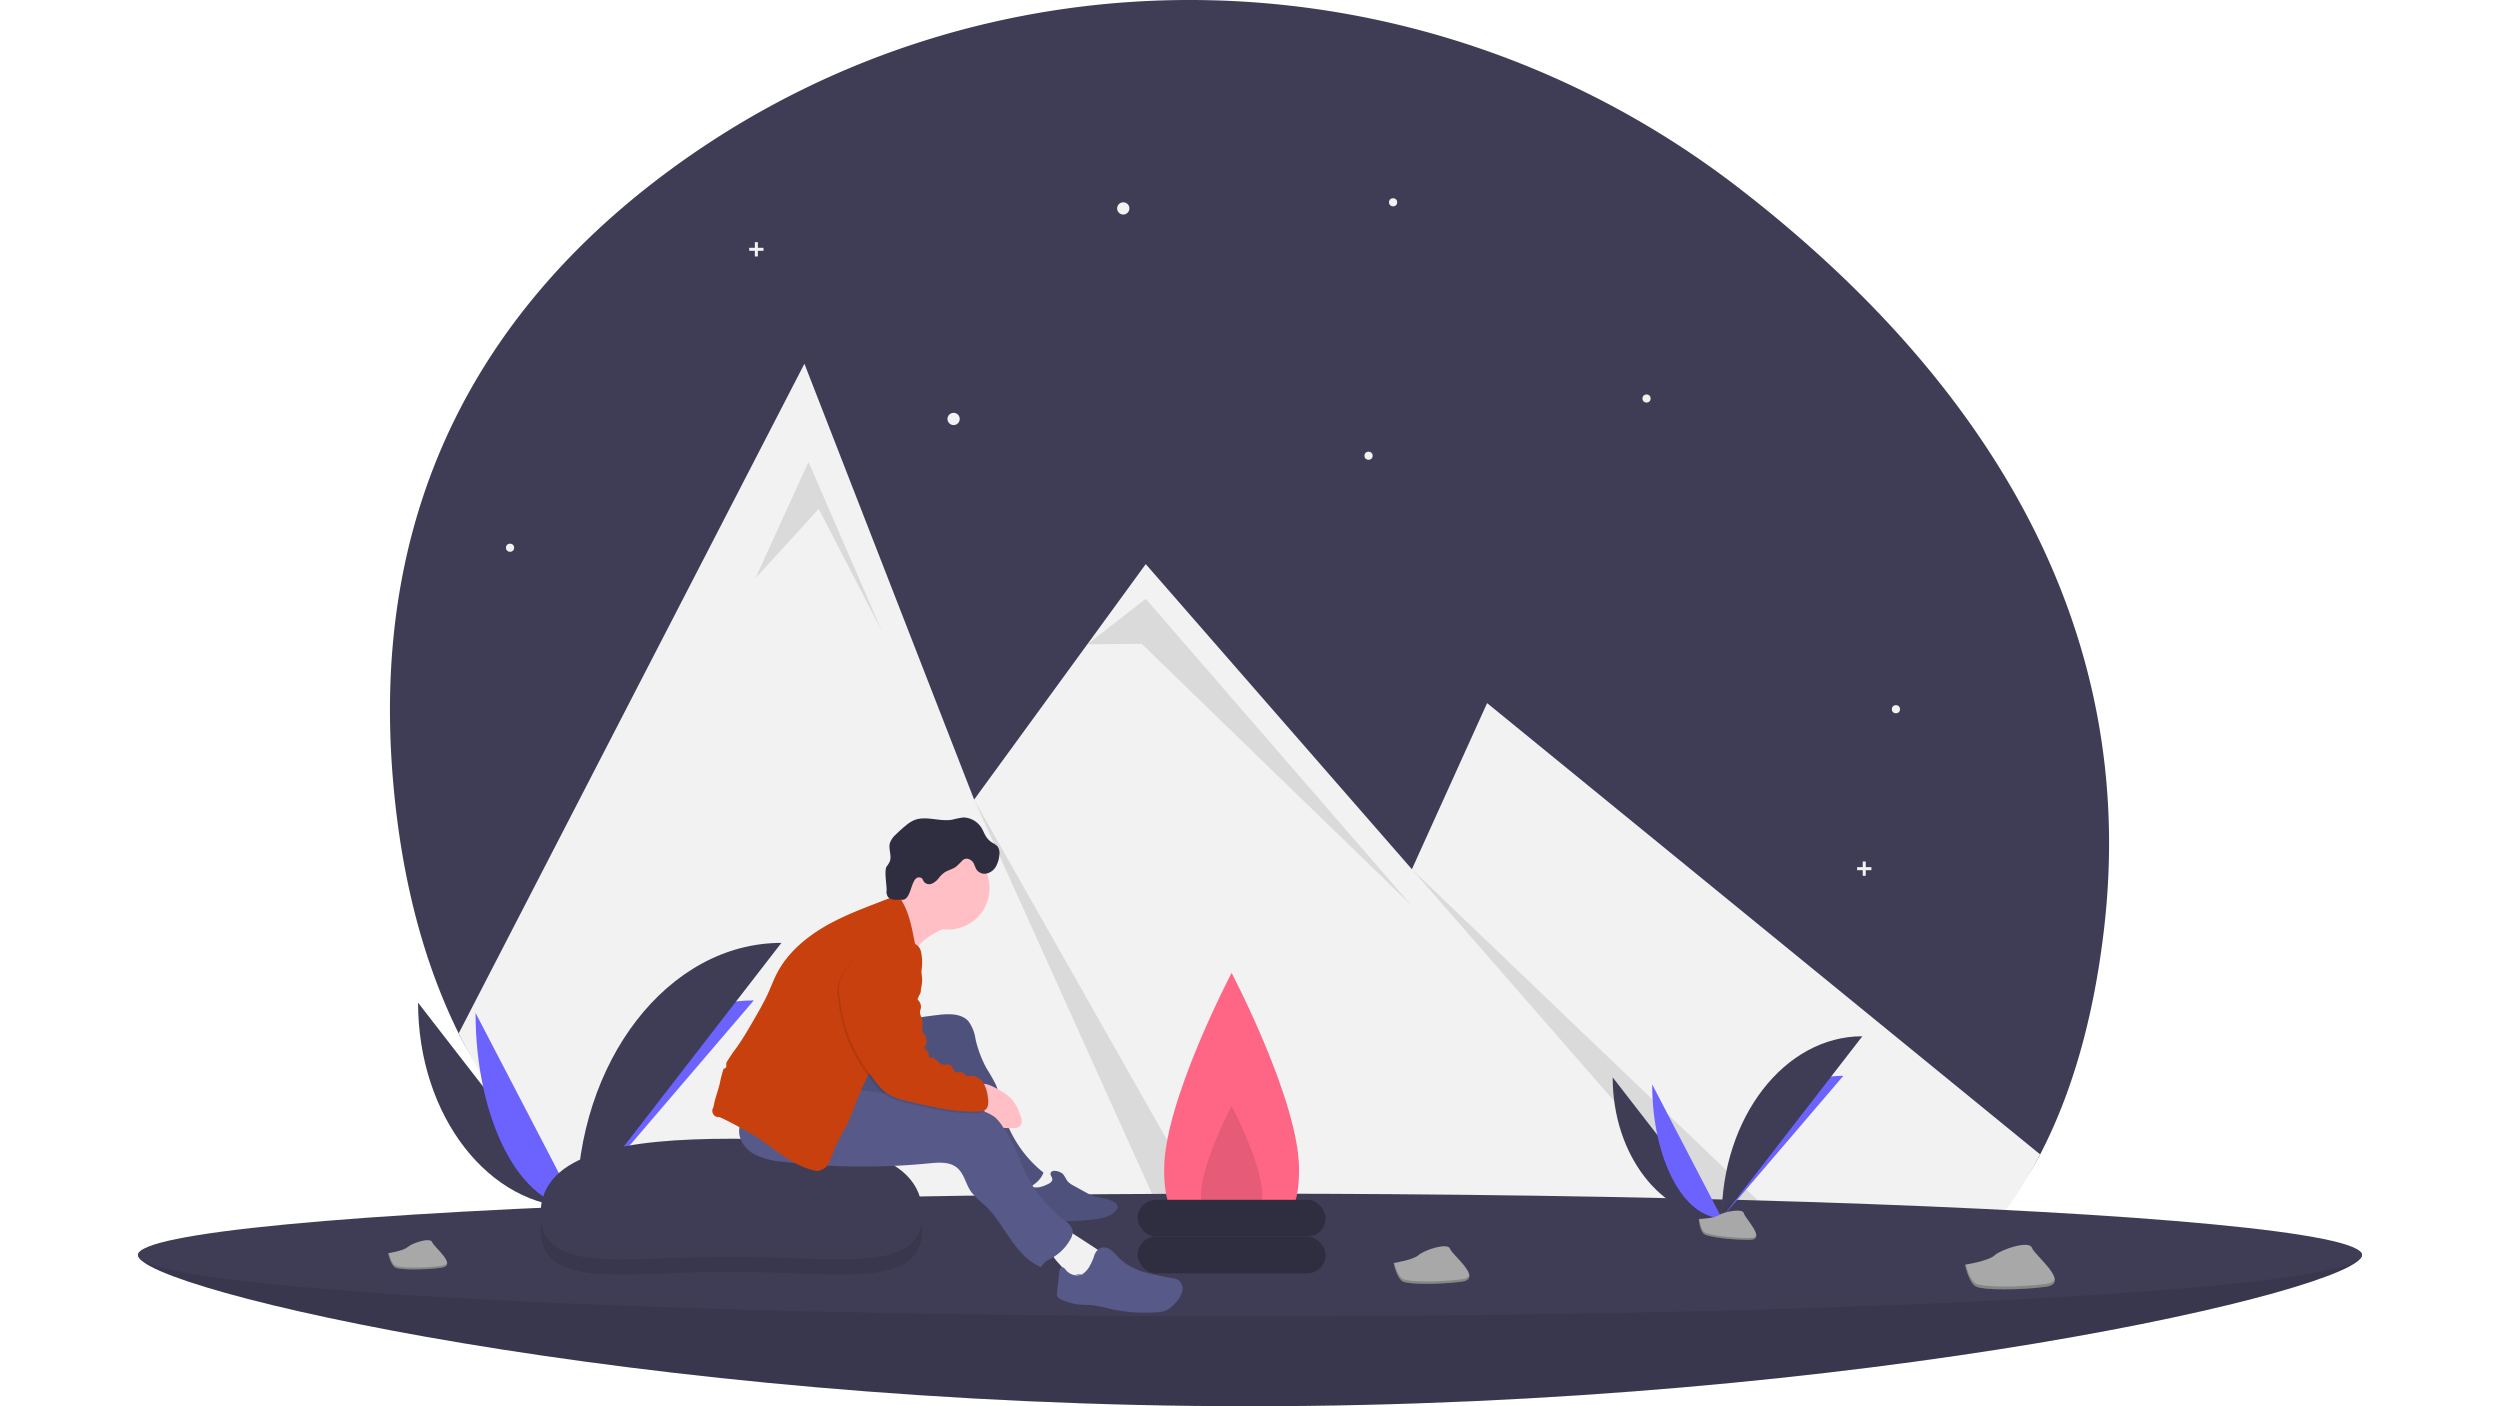 <svg xmlns="http://www.w3.org/2000/svg" xmlns:xlink="http://www.w3.org/1999/xlink" width="600" height="337.5" viewBox="0 0 600 337.5">
  <defs>
    <clipPath id="clip-path">
      <rect id="Rectangle_1" data-name="Rectangle 1" width="600" height="337.5" fill="#fff"/>
    </clipPath>
  </defs>
  <g id="Mask_Group_1" data-name="Mask Group 1" clip-path="url(#clip-path)">
    <g id="undraw_into_the_night_vumi" transform="translate(33.125)">
      <path id="Path_49" data-name="Path 49" d="M692.776,389.374c-2.585,22.15-7.957,39.933-15.331,54.116-9.812,18.9-26.594,26.511-41.586,34.478a94.814,94.814,0,0,1-13.471,5.858c-27.281,9.468-57.815,6.956-81.8,1.957a322.446,322.446,0,0,0-51.064-6.456q-7.344-.331-14.7-.329c-7.565.01-143.774,2.6-176.937-64.546-8.188-16.562-13.8-36.793-15.816-61.455-5.705-69.721,25.652-115.512,66.1-145.442,76.516-56.618,181.4-54.243,256.784,3.866C655.168,250.128,702.186,308.708,692.776,389.374Z" transform="translate(-220.932 -166.434)" fill="#3f3d56"/>
      <path id="Path_50" data-name="Path 50" d="M713.72,635.56c-9.812,18.9-23.16,31.417-38.152,39.384A94.835,94.835,0,0,1,662.1,680.8c-27.281,9.468-57.815,6.956-81.8,1.957a322.457,322.457,0,0,0-51.064-6.456q-7.344-.331-14.7-.329-11.347.015-22.689.844c-49.141,3.611-124.519-3.154-157.682-70.3l82.977-160.714L448.017,525.1l9.856,25.309,27.163-37.274,14.026-19.245,63.873,73.229,18.053-39.869,124.99,102,6.971,5.686Z" transform="translate(-257.207 -358.504)" fill="#f2f2f2"/>
      <path id="Path_51" data-name="Path 51" d="M474.1,382.69l12.755-27.963,17.661,40.718L489.3,366.011Z" transform="translate(-325.941 -243.875)" opacity="0.1"/>
      <path id="Path_52" data-name="Path 52" d="M801.4,906.414q-7.344-.331-14.7-.329L730.045,780.517Z" transform="translate(-529.378 -588.616)" opacity="0.1"/>
      <path id="Path_53" data-name="Path 53" d="M729.057,470.813l14.025-10.905,63.775,73.587L742.1,470.7Z" transform="translate(-501.227 -316.186)" opacity="0.1"/>
      <path id="Path_54" data-name="Path 54" d="M1178.877,941.815a94.818,94.818,0,0,1-13.471,5.857l-99.161-113.687Z" transform="translate(-760.516 -625.376)" opacity="0.1"/>
      <circle id="Ellipse_16" data-name="Ellipse 16" cx="1.472" cy="1.472" r="1.472" transform="translate(234.987 48.549)" fill="#f2f2f2"/>
      <circle id="Ellipse_17" data-name="Ellipse 17" cx="1.472" cy="1.472" r="1.472" transform="translate(194.269 99.078)" fill="#f2f2f2"/>
      <circle id="Ellipse_18" data-name="Ellipse 18" cx="0.981" cy="0.981" r="0.981" transform="translate(294.348 108.399)" fill="#f2f2f2"/>
      <circle id="Ellipse_19" data-name="Ellipse 19" cx="0.981" cy="0.981" r="0.981" transform="translate(88.304 130.475)" fill="#f2f2f2"/>
      <circle id="Ellipse_20" data-name="Ellipse 20" cx="0.981" cy="0.981" r="0.981" transform="translate(300.234 47.568)" fill="#f2f2f2"/>
      <circle id="Ellipse_21" data-name="Ellipse 21" cx="0.981" cy="0.981" r="0.981" transform="translate(361.066 94.663)" fill="#f2f2f2"/>
      <circle id="Ellipse_22" data-name="Ellipse 22" cx="0.981" cy="0.981" r="0.981" transform="translate(420.917 169.231)" fill="#f2f2f2"/>
      <path id="Path_55" data-name="Path 55" d="M472.82,187.322h-1.354v-1.354h-.726v1.354h-1.354v.727h1.354V189.4h.726v-1.354h1.354Z" transform="translate(-322.703 -127.853)" fill="#f2f2f2"/>
      <path id="Path_56" data-name="Path 56" d="M1323.681,662.988h-1.354v-1.354h-.726v1.354h-1.354v.727h1.354v1.354h.726v-1.354h1.354Z" transform="translate(-907.67 -454.873)" fill="#f2f2f2"/>
      <path id="Path_57" data-name="Path 57" d="M621.662,1124.952c0,8.128-119.484,36.3-266.875,36.3s-266.875-28.175-266.875-36.3,119.484,6.868,266.875,6.868S621.662,1116.824,621.662,1124.952Z" transform="translate(-87.912 -823.755)" fill="#3f3d56"/>
      <path id="Path_58" data-name="Path 58" d="M621.662,1124.952c0,8.128-119.484,36.3-266.875,36.3s-266.875-28.175-266.875-36.3,119.484,6.868,266.875,6.868S621.662,1116.824,621.662,1124.952Z" transform="translate(-87.912 -823.755)" opacity="0.1"/>
      <ellipse id="Ellipse_23" data-name="Ellipse 23" cx="266.875" cy="14.717" rx="266.875" ry="14.717" transform="translate(0 286.48)" fill="#3f3d56"/>
      <path id="Path_59" data-name="Path 59" d="M908.356,960.721c0,16.256-7.248,11.774-16.189,11.774s-16.189,4.482-16.189-11.774,16.189-47.1,16.189-47.1S908.356,944.464,908.356,960.721Z" transform="translate(-629.708 -680.128)" fill="#ff6584"/>
      <path id="Path_60" data-name="Path 60" d="M918.953,1037.139c0,7.389-3.295,5.352-7.359,5.352s-7.359,2.038-7.359-5.352,7.359-21.407,7.359-21.407S918.953,1029.75,918.953,1037.139Z" transform="translate(-649.134 -750.326)" opacity="0.1"/>
      <rect id="Rectangle_4" data-name="Rectangle 4" width="45.133" height="8.83" rx="4.415" transform="translate(239.893 296.782)" fill="#2f2e41"/>
      <rect id="Rectangle_5" data-name="Rectangle 5" width="45.133" height="8.83" rx="4.415" transform="translate(239.893 287.951)" fill="#2f2e41"/>
      <path id="Path_61" data-name="Path 61" d="M302.982,936.491c0,27.15,17.033,49.12,38.082,49.12" transform="translate(-235.772 -695.848)" fill="#3f3d56"/>
      <path id="Path_62" data-name="Path 62" d="M424.843,984.4c0-27.455,19.007-49.672,42.5-49.672" transform="translate(-319.552 -694.634)" fill="#6c63ff"/>
      <path id="Path_63" data-name="Path 63" d="M347.134,944.367c0,25.79,10.861,46.659,24.284,46.659" transform="translate(-266.127 -701.263)" fill="#6c63ff"/>
      <path id="Path_64" data-name="Path 64" d="M424.843,954.041c0-35.082,21.97-63.47,49.12-63.47" transform="translate(-319.552 -664.279)" fill="#3f3d56"/>
      <path id="Path_65" data-name="Path 65" d="M399.206,1088.363s5.4-.166,7.028-1.325,8.307-2.543,8.711-.684,8.116,9.245,2.019,9.294-14.167-.95-15.792-1.939S399.206,1088.363,399.206,1088.363Z" transform="translate(-301.926 -798.254)" fill="#a8a8a8"/>
      <path id="Path_66" data-name="Path 66" d="M417.074,1101.405c-6.1.049-14.167-.95-15.792-1.939-1.237-.754-1.73-3.458-1.9-4.705l-.18.007s.342,4.356,1.967,5.345,9.695,1.989,15.792,1.939c1.76-.014,2.368-.64,2.335-1.568C419.055,1101.045,418.384,1101.394,417.074,1101.405Z" transform="translate(-301.927 -804.659)" opacity="0.2"/>
      <path id="Path_67" data-name="Path 67" d="M1220.45,993.844c0,18.656,11.7,33.753,26.168,33.753" transform="translate(-866.531 -735.279)" fill="#3f3d56"/>
      <path id="Path_68" data-name="Path 68" d="M1304.186,1026.762c0-18.866,13.061-34.132,29.2-34.132" transform="translate(-924.1 -734.443)" fill="#6c63ff"/>
      <path id="Path_69" data-name="Path 69" d="M1250.789,999.256c0,17.721,7.463,32.061,16.687,32.061" transform="translate(-887.39 -738.999)" fill="#6c63ff"/>
      <path id="Path_70" data-name="Path 70" d="M1304.186,1005.9c0-24.106,15.1-43.613,33.753-43.613" transform="translate(-924.1 -713.585)" fill="#3f3d56"/>
      <path id="Path_71" data-name="Path 71" d="M1286.57,1098.2s3.711-.114,4.829-.911,5.708-1.747,5.986-.47,5.577,6.353,1.387,6.386-9.735-.653-10.851-1.333S1286.57,1098.2,1286.57,1098.2Z" transform="translate(-911.989 -805.646)" fill="#a8a8a8"/>
      <path id="Path_72" data-name="Path 72" d="M1298.847,1107.164c-4.19.034-9.735-.653-10.851-1.333-.85-.518-1.189-2.376-1.3-3.233l-.124,0s.235,2.993,1.351,3.673,6.661,1.366,10.851,1.333c1.209-.01,1.627-.44,1.6-1.077C1300.208,1106.916,1299.747,1107.156,1298.847,1107.164Z" transform="translate(-911.989 -810.047)" opacity="0.2"/>
      <path id="Path_73" data-name="Path 73" d="M1491.067,1127.225s5.573-.848,7.113-2.252,8.286-3.673,8.937-1.8,9.563,8.559,3.254,9.373-14.792.79-16.6-.032S1491.067,1127.225,1491.067,1127.225Z" transform="translate(-1052.581 -823.704)" fill="#a8a8a8"/>
      <path id="Path_74" data-name="Path 74" d="M1510.4,1142.274c-6.309.814-14.792.789-16.6-.032-1.376-.626-2.225-3.365-2.552-4.636l-.186.03s.9,4.469,2.706,5.29,10.29.846,16.6.032c1.821-.235,2.372-.96,2.222-1.916C1512.41,1141.653,1511.759,1142.1,1510.4,1142.274Z" transform="translate(-1052.581 -834.115)" opacity="0.2"/>
      <path id="Path_75" data-name="Path 75" d="M1052.21,1127.569s4.7-.716,6-1.9,6.993-3.1,7.542-1.518,8.071,7.224,2.746,7.911-12.484.666-14.009-.027S1052.21,1127.569,1052.21,1127.569Z" transform="translate(-750.867 -824.451)" fill="#a8a8a8"/>
      <path id="Path_76" data-name="Path 76" d="M1068.528,1140.269c-5.324.687-12.484.666-14.009-.027-1.161-.528-1.878-2.839-2.154-3.913l-.157.025s.759,3.771,2.284,4.465,8.684.714,14.009.027c1.537-.2,2-.81,1.875-1.617C1070.222,1139.745,1069.672,1140.122,1068.528,1140.269Z" transform="translate(-750.866 -833.237)" opacity="0.2"/>
      <path id="Path_77" data-name="Path 77" d="M280.045,1122.013s3.661-.557,4.674-1.48,5.444-2.414,5.872-1.182,6.283,5.624,2.138,6.158-9.719.519-10.906-.021S280.045,1122.013,280.045,1122.013Z" transform="translate(-220.003 -821.243)" fill="#a8a8a8"/>
      <path id="Path_78" data-name="Path 78" d="M292.748,1131.9c-4.145.535-9.719.519-10.906-.021-.9-.411-1.462-2.211-1.676-3.046l-.122.02s.591,2.936,1.778,3.476,6.761.556,10.906.021c1.2-.154,1.559-.63,1.46-1.259C294.067,1131.492,293.639,1131.785,292.748,1131.9Z" transform="translate(-220.003 -828.083)" opacity="0.2"/>
      <path id="Path_79" data-name="Path 79" d="M488.678,1070.706c0,14.826-20.665,10.24-45.967,10.24s-45.66,4.586-45.66-10.24,20.662-18.05,45.964-18.05S488.678,1055.88,488.678,1070.706Z" transform="translate(-300.445 -775.711)" opacity="0.1"/>
      <path id="Path_80" data-name="Path 80" d="M488.678,1059.026c0,14.826-20.665,10.24-45.967,10.24s-45.66,4.586-45.66-10.24,20.662-18.05,45.964-18.05S488.678,1044.2,488.678,1059.026Z" transform="translate(-300.445 -767.682)" fill="#3f3d56"/>
      <path id="Path_81" data-name="Path 81" d="M679.973,858.161a22.21,22.21,0,0,0-3.462,2.194,7.444,7.444,0,0,0-2.407,3.259,30.08,30.08,0,0,1-1.491-4.406,72.517,72.517,0,0,0-3.045-7.93,10.538,10.538,0,0,0,4.787-3.671c2.354,2.344,4.775,4.789,5.947,7.9.2.536.789,1.107.925,1.586C681.42,857.77,680.488,857.877,679.973,858.161Z" transform="translate(-487.801 -634.74)" fill="#ffbfc5"/>
      <path id="Path_82" data-name="Path 82" d="M764.162,1063.9a21.764,21.764,0,0,1,7.073,3.785.738.738,0,0,1,.321.435c.053.407-.49.574-.885.687-1.161.334-1.9,1.425-2.758,2.279s-2.229,1.523-3.226.842a3.121,3.121,0,0,1-.677-.714l-4.214-5.5a25.545,25.545,0,0,1,4.486-1.969" transform="translate(-549.832 -783.336)" fill="#f1f1f1"/>
      <path id="Path_83" data-name="Path 83" d="M776.888,1066.352c.558.569.8,1.388,1.348,1.967a4.921,4.921,0,0,0,1.247.865l3.224,1.774a9.311,9.311,0,0,0,1.558.736,14.288,14.288,0,0,0,1.85.386,13.41,13.41,0,0,1,2.609.77c.632.259,1.337.706,1.334,1.389a1.509,1.509,0,0,1-.387.9c-1.271,1.6-3.521,1.956-5.554,2.171-4.4.465-8.905.814-13.208-.223a5.633,5.633,0,0,1-2.321-1,4.432,4.432,0,0,1-1.072-4.65,2.514,2.514,0,0,1,1.025-1.524,5.387,5.387,0,0,1,2.314-.27,7.281,7.281,0,0,0,2.385-.76c.492-.222,1.058-.508,1.164-1.093.1-.543-.54-1.086-.406-1.571C774.3,1065.136,776.374,1065.827,776.888,1066.352Z" transform="translate(-554.983 -784.641)" fill="#575a89"/>
      <path id="Path_84" data-name="Path 84" d="M776.888,1066.352c.558.569.8,1.388,1.348,1.967a4.921,4.921,0,0,0,1.247.865l3.224,1.774a9.311,9.311,0,0,0,1.558.736,14.288,14.288,0,0,0,1.85.386,13.41,13.41,0,0,1,2.609.77c.632.259,1.337.706,1.334,1.389a1.509,1.509,0,0,1-.387.9c-1.271,1.6-3.521,1.956-5.554,2.171-4.4.465-8.905.814-13.208-.223a5.633,5.633,0,0,1-2.321-1,4.432,4.432,0,0,1-1.072-4.65,2.514,2.514,0,0,1,1.025-1.524,5.387,5.387,0,0,1,2.314-.27,7.281,7.281,0,0,0,2.385-.76c.492-.222,1.058-.508,1.164-1.093.1-.543-.54-1.086-.406-1.571C774.3,1065.136,776.374,1065.827,776.888,1066.352Z" transform="translate(-554.983 -784.641)" opacity="0.1"/>
      <path id="Path_85" data-name="Path 85" d="M799.478,1115.7l1.354.894a2.424,2.424,0,0,1,.984.971,2.234,2.234,0,0,1-.545,2.077,11.947,11.947,0,0,1-5.22,4.045,7.829,7.829,0,0,1-2.267.565.965.965,0,0,1-.527-.067c-.413-.218-.354-.808-.359-1.275-.014-1.355-1.037-2.455-1.957-3.45s-1.857-2.22-1.646-3.558a4.423,4.423,0,0,1,1.167-2.082,8.656,8.656,0,0,1,1.775-1.674c.956-.626,1.294-.289,2.194.285Q796.966,1114.051,799.478,1115.7Z" transform="translate(-570.092 -816.383)" fill="#f1f1f1"/>
      <path id="Path_86" data-name="Path 86" d="M798.045,1131a2.418,2.418,0,0,0,2.134-.481,5.432,5.432,0,0,0,1.385-1.781,14.956,14.956,0,0,0,.858-1.888,4.038,4.038,0,0,1,1.213-2.06,2.555,2.555,0,0,1,2.77.2,14.536,14.536,0,0,1,2.124,2.035,14.358,14.358,0,0,0,6.032,3.356,65.606,65.606,0,0,0,6.815,1.457,3.879,3.879,0,0,1,1.311.422,2.642,2.642,0,0,1,.974,2.87,6.391,6.391,0,0,1-1.7,2.719,6.8,6.8,0,0,1-2.257,1.747,7.17,7.17,0,0,1-2.287.433,38.854,38.854,0,0,1-11.273-.883,30.92,30.92,0,0,0-4.133-.825c-.85-.075-1.706-.051-2.558-.109a13.389,13.389,0,0,1-4.878-1.287,1.727,1.727,0,0,1-.89-.738,1.838,1.838,0,0,1-.066-.977l.565-4.945c.049-.431.192-.966.621-1.033.407-.064.7.353.96.676a3.494,3.494,0,0,0,4.185.915" transform="translate(-573.061 -825.078)" fill="#575a89"/>
      <path id="Path_87" data-name="Path 87" d="M653.312,945.526c2.481-.28,5.359-.326,7.037,1.523a9.222,9.222,0,0,1,1.7,4.212,27.383,27.383,0,0,0,2.688,7.16,37.713,37.713,0,0,1,2.352,4.184,29.9,29.9,0,0,1,1.212,4.764,28.77,28.77,0,0,0,10.075,16.025c-.9,2.435-3.484,3.825-6,4.447a2.582,2.582,0,0,1-3.084-.84A41.447,41.447,0,0,1,666,982.976c-3.63-4.847-7.315-9.8-9.292-15.52-.694-2.008-1.388-4.353-3.34-5.192a6.387,6.387,0,0,0-3.581-.127,48.7,48.7,0,0,0-7.856,2.017c-2.727.949-5.85,2.116-8.346.665a6.165,6.165,0,0,1-2.711-4.233,18.269,18.269,0,0,1-.007-5.165,5.315,5.315,0,0,1,.545-2.233,4.831,4.831,0,0,1,1.3-1.32,26.95,26.95,0,0,1,7.348-3.959,46.573,46.573,0,0,1,7.864-1.63Q650.61,945.831,653.312,945.526Z" transform="translate(-461.07 -701.961)" fill="#575a89"/>
      <path id="Path_88" data-name="Path 88" d="M653.312,945.526c2.481-.28,5.359-.326,7.037,1.523a9.222,9.222,0,0,1,1.7,4.212,27.383,27.383,0,0,0,2.688,7.16,37.713,37.713,0,0,1,2.352,4.184,29.9,29.9,0,0,1,1.212,4.764,28.77,28.77,0,0,0,10.075,16.025c-.9,2.435-3.484,3.825-6,4.447a2.582,2.582,0,0,1-3.084-.84A41.447,41.447,0,0,1,666,982.976c-3.63-4.847-7.315-9.8-9.292-15.52-.694-2.008-1.388-4.353-3.34-5.192a6.387,6.387,0,0,0-3.581-.127,48.7,48.7,0,0,0-7.856,2.017c-2.727.949-5.85,2.116-8.346.665a6.165,6.165,0,0,1-2.711-4.233,18.269,18.269,0,0,1-.007-5.165,5.315,5.315,0,0,1,.545-2.233,4.831,4.831,0,0,1,1.3-1.32,26.95,26.95,0,0,1,7.348-3.959,46.573,46.573,0,0,1,7.864-1.63Q650.61,945.831,653.312,945.526Z" transform="translate(-461.07 -701.961)" opacity="0.1"/>
      <path id="Path_89" data-name="Path 89" d="M737.9,1000.183a12.846,12.846,0,0,1,3.135,2.227,11.332,11.332,0,0,1,2.14,3.84,4.652,4.652,0,0,1,.371,1.48A1.691,1.691,0,0,1,743,1009.1a2.45,2.45,0,0,1-1.548.378q-1.079.009-2.157-.056a3.635,3.635,0,0,1-1.278-.242,3.567,3.567,0,0,1-1-.754,13.961,13.961,0,0,1-3.055-4.125c-.521-1.148-1.378-3.8-.558-4.991C734.251,998.081,737.008,999.676,737.9,1000.183Z" transform="translate(-531.456 -738.724)" fill="#ffbfc5"/>
      <path id="Path_90" data-name="Path 90" d="M576.969,1001.789c3.67,1.175,7.576,1.31,11.413,1.668a95.306,95.306,0,0,1,19.026,3.761,10.12,10.12,0,0,1,3.587,1.67,10.67,10.67,0,0,1,2.081,2.647,44.955,44.955,0,0,1,2.734,4.781c.7,1.489,1.228,3.05,1.877,4.562a32.069,32.069,0,0,0,10,12.812,4.286,4.286,0,0,1,1.9,2.255,3.144,3.144,0,0,1-.3,1.853,11.553,11.553,0,0,1-4.97,5.033,5.234,5.234,0,0,0-2.3,2c-3.132-1.293-5.46-4.05-7.4-6.829s-3.657-5.766-6.141-8.071a21.558,21.558,0,0,1-3.2-3.119c-1.313-1.862-1.669-4.408-3.437-5.845s-4.335-1.25-6.619-1.026a162.42,162.42,0,0,1-35.152-.38,17.7,17.7,0,0,1-7.02-1.908c-2.1-1.247-3.738-3.585-3.44-6.01.279-2.27,2.17-4.07,4.277-4.958a23.979,23.979,0,0,1,6.709-1.3A70.754,70.754,0,0,0,576.969,1001.789Z" transform="translate(-405.312 -740.741)" fill="#575a89"/>
      <path id="Path_91" data-name="Path 91" d="M529.607,904.771c.288-1.925,1.036-3.748,1.5-5.637a34.528,34.528,0,0,1,.892-3.521c.012-.033.025-.064.037-.1a.818.818,0,0,0,.6-.344,1.009,1.009,0,0,0,.051-.529,3.577,3.577,0,0,1,.017-.565,40.309,40.309,0,0,1,2.512-3.724c1.589-2.251,2.965-4.644,4.339-7.033,1.126-1.958,2.255-3.92,3.187-5.978.7-1.543,1.287-3.137,2.06-4.645,2.751-5.365,7.7-9.317,13.015-12.157,5.1-2.724,10.618-4.561,15.982-6.727a3.2,3.2,0,0,1,.374.441c2.9,3.962,3.211,9.168,4.4,13.93a24.228,24.228,0,0,1,1.124,5.82c0,2.925-1.4,5.647-2.789,8.221a44.791,44.791,0,0,1-4.381,6.992c-.821,1.016-1.725,1.962-2.55,2.974-3.382,4.146-5.334,9.245-7.232,14.247-1.1,2.9-2.9,5.465-4.1,8.318a32.151,32.151,0,0,1-1.315,3.316,3.462,3.462,0,0,1-2.788,1.956,4.088,4.088,0,0,1-1.029-.161c-4.309-1.109-7.918-3.96-11.5-6.6-.639-.471-1.282-.938-1.953-1.364s-1.381-.815-2.084-1.2l-1.6-.876c-1.746-.957-3.495-1.915-5.314-2.724a1.5,1.5,0,0,1-1.463-2.336Z" transform="translate(-391.504 -639.009)" fill="#c8400d"/>
      <circle id="Ellipse_24" data-name="Ellipse 24" cx="9.929" cy="9.929" r="9.929" transform="translate(184.516 203.233)" fill="#ffbfc5"/>
      <path id="Path_92" data-name="Path 92" d="M683.714,806.549a2.353,2.353,0,0,0,2.445,1.15,3.427,3.427,0,0,0,2.282-1.628,6.476,6.476,0,0,0,.846-2.739,2.869,2.869,0,0,0-.414-2.165,4.844,4.844,0,0,0-1.259-.881,4.828,4.828,0,0,1-1.568-1.588c-.278-.459-.477-.961-.727-1.435a5.321,5.321,0,0,0-4.6-3.047,19.891,19.891,0,0,0-2.735.545c-3.078.54-6.424-1.089-9.28.181a8.645,8.645,0,0,0-1.942,1.295q-1.206.995-2.318,2.1a4.8,4.8,0,0,0-1.413,2.056c-.388,1.457.535,3.084-.052,4.473a6.739,6.739,0,0,1-.716,1.124c-.648.95.056,4.659-.016,5.807a2.153,2.153,0,0,0,.4,1.591,2.588,2.588,0,0,0,1.957.576l1.289.016a1.684,1.684,0,0,0,.572-.059,1.739,1.739,0,0,0,.649-.5c1.072-1.13,1.3-4.824,2.862-4.81a1.141,1.141,0,0,1,.672.174c.282.207.365.587.565.874a1.647,1.647,0,0,0,1.913.447,4.285,4.285,0,0,0,1.629-1.316,6.423,6.423,0,0,1,1.523-1.455c.83-.484,1.768-.695,2.575-1.242a21.875,21.875,0,0,0,1.665-1.625,1.45,1.45,0,0,1,1.765-.1C683.236,804.863,683.278,805.68,683.714,806.549Z" transform="translate(-482.589 -598.032)" fill="#2f2e41"/>
      <path id="Path_93" data-name="Path 93" d="M635.288,889.322a15.813,15.813,0,0,1,6.919.556,3.662,3.662,0,0,1,1.928,1.144,3.5,3.5,0,0,1,.55,1.444,11.672,11.672,0,0,1-.837,7.033.924.924,0,0,0-.116.752,1.319,1.319,0,0,0,.386.383,1.367,1.367,0,0,1-.083,2.044c-.185.135-.428.253-.464.479-.039.247.192.44.373.613a2.2,2.2,0,0,1,.616,2.026,4.437,4.437,0,0,0-.2.9,2.879,2.879,0,0,0,.324,1.067,4.668,4.668,0,0,1,.3,2.359,2.586,2.586,0,0,0-.027,1.154,2.619,2.619,0,0,0,.438.693c.714.963.87,2.573-.165,3.177a2.392,2.392,0,0,1,1.276,2.468c.618-.33,1.368.092,1.883.567a3.072,3.072,0,0,0,1.741,1.092c.488.024,1-.229,1.447-.028.677.306.654,1.4,1.32,1.733.584.289,1.4-.182,1.9.238.173.146.261.373.429.526.378.346.968.2,1.48.178a3.484,3.484,0,0,1,2.954,1.8,8.841,8.841,0,0,1,1.013,3.46,4.647,4.647,0,0,1-.038,1.989,1.708,1.708,0,0,1-1.4,1.262c-6.094.394-12.106-1.067-18.039-2.511a13.95,13.95,0,0,1-4.969-1.972,15.111,15.111,0,0,1-3.239-3.632,35.4,35.4,0,0,1-7.782-18.808,10.365,10.365,0,0,1-.255-3.115,8.785,8.785,0,0,1,1.371-3.416,36.48,36.48,0,0,1,2.776-3.914,10.153,10.153,0,0,1,6.2-3.741Z" transform="translate(-457.105 -663.311)" opacity="0.1"/>
      <path id="Path_94" data-name="Path 94" d="M636.574,888.036a15.814,15.814,0,0,1,6.919.556,3.663,3.663,0,0,1,1.928,1.144,3.5,3.5,0,0,1,.55,1.444,11.672,11.672,0,0,1-.837,7.033.924.924,0,0,0-.116.752,1.322,1.322,0,0,0,.386.383,1.367,1.367,0,0,1-.083,2.044c-.185.135-.428.253-.464.479-.04.247.192.44.373.613a2.2,2.2,0,0,1,.616,2.026,4.439,4.439,0,0,0-.2.9,2.878,2.878,0,0,0,.324,1.067,4.667,4.667,0,0,1,.3,2.36,2.586,2.586,0,0,0-.027,1.154,2.619,2.619,0,0,0,.438.693c.714.963.87,2.573-.165,3.176a2.392,2.392,0,0,1,1.276,2.468c.618-.33,1.368.092,1.883.567a3.072,3.072,0,0,0,1.741,1.092c.488.024,1-.229,1.447-.028.677.306.654,1.4,1.32,1.733.584.289,1.4-.182,1.9.238.173.146.261.373.429.526.378.346.968.2,1.48.178a3.484,3.484,0,0,1,2.954,1.8,8.841,8.841,0,0,1,1.013,3.46,4.648,4.648,0,0,1-.038,1.988,1.708,1.708,0,0,1-1.4,1.262c-6.094.394-12.106-1.067-18.039-2.511a13.948,13.948,0,0,1-4.969-1.972,15.108,15.108,0,0,1-3.239-3.632,35.4,35.4,0,0,1-7.782-18.809,10.368,10.368,0,0,1-.255-3.115,8.785,8.785,0,0,1,1.372-3.416,36.481,36.481,0,0,1,2.776-3.914,10.153,10.153,0,0,1,6.2-3.741Z" transform="translate(-457.988 -662.427)" fill="#c8400d"/>
    </g>
  </g>
</svg>
